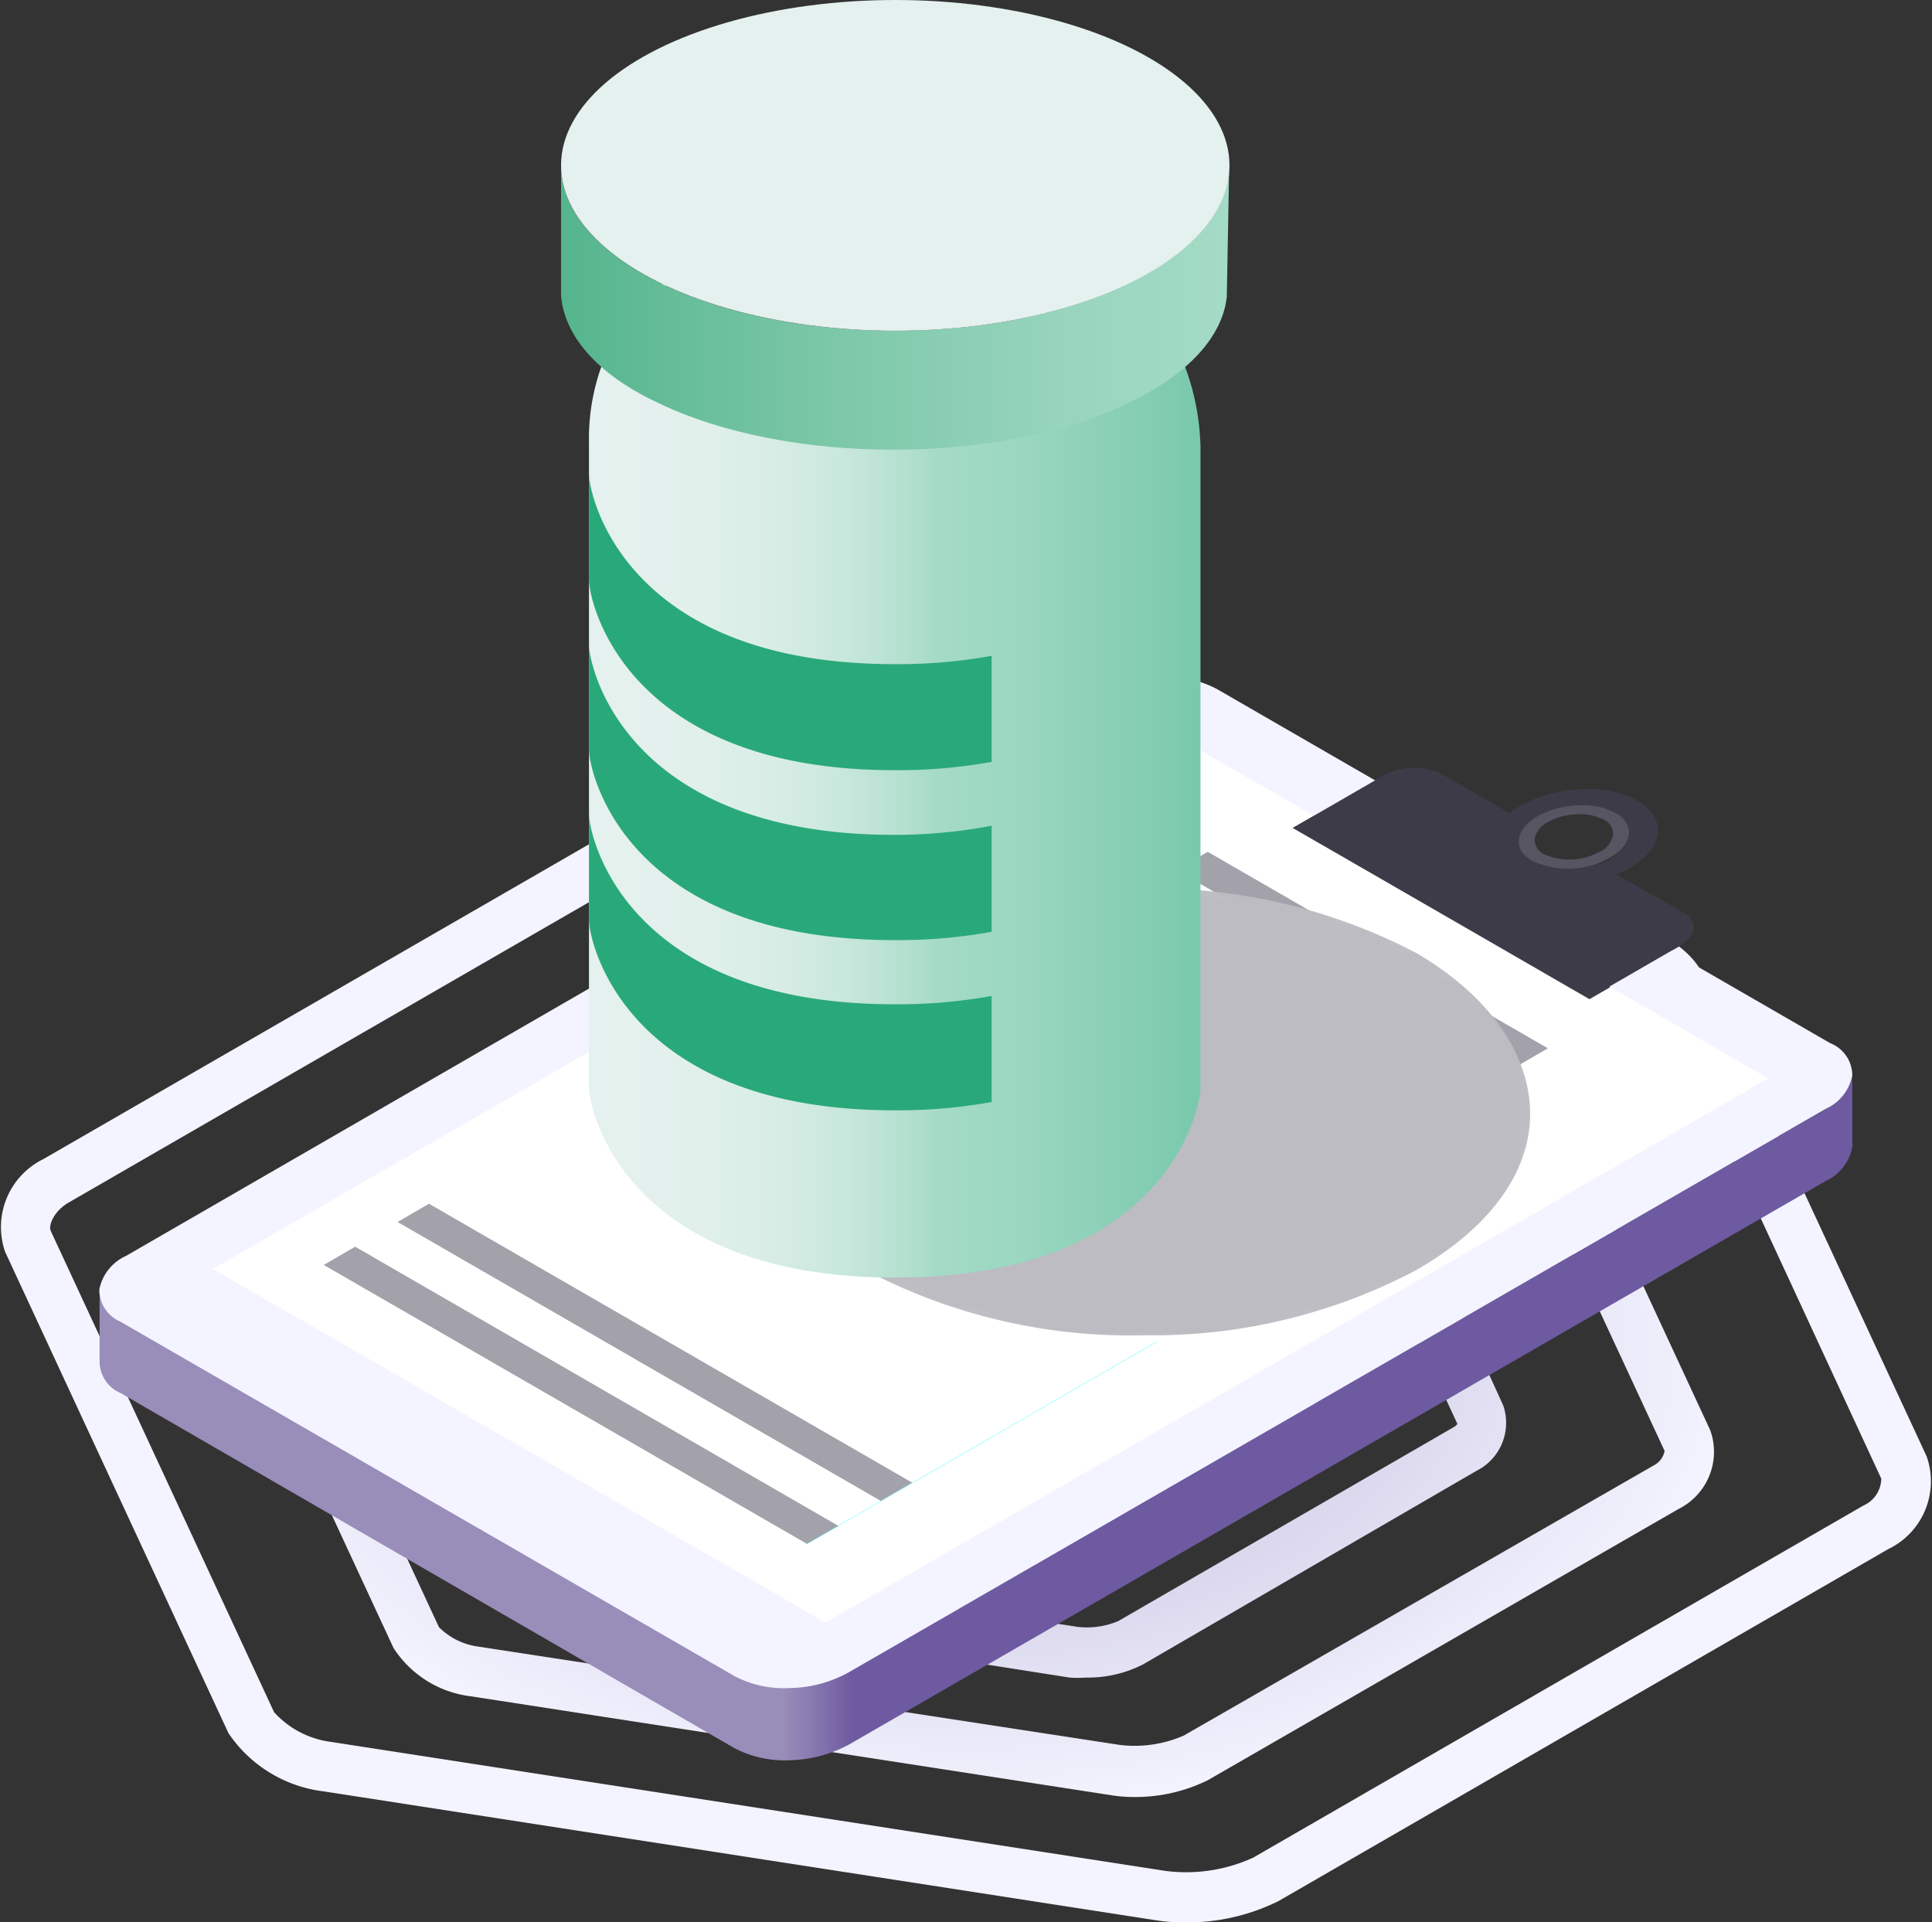 <svg xmlns="http://www.w3.org/2000/svg" xmlns:xlink="http://www.w3.org/1999/xlink" viewBox="0 0 71.97 71.61"><rect x="0" y="0" width="71.97" height="71.61" fill="#333333" stroke="none"/><defs><style>.cls-1{fill:url(#linear-gradient);}.cls-2{isolation:isolate;}.cls-3{fill:url(#radial-gradient);}.cls-4{fill:url(#linear-gradient-2);}.cls-5{fill:#f3f4ff;}.cls-6{fill:#fff;}.cls-7{fill:#a3a2ab;}.cls-8{fill:#3e3b49;}.cls-9{fill:#575561;}.cls-10{fill:none;stroke:aqua;stroke-miterlimit:10;stroke-width:0.01px;}.cls-11{mask:url(#mask);}.cls-12{fill:#bcbcc2;mix-blend-mode:multiply;}.cls-13{fill:url(#linear-gradient-3);}.cls-14{fill:url(#linear-gradient-4);}.cls-15{fill:#e5f1ee;}.cls-16{fill:#29a979;}</style><linearGradient id="linear-gradient" x1="32.86" y1="33.8" x2="49.8" y2="47.13" gradientUnits="userSpaceOnUse"><stop offset="0" stop-color="#fff"/><stop offset="1"/></linearGradient><radialGradient id="radial-gradient" cx="35.98" cy="50.44" r="37.36" gradientTransform="translate(0 20.82) scale(1 0.59)" gradientUnits="userSpaceOnUse"><stop offset="0.1" stop-color="#c7c1e0"/><stop offset="0.46" stop-color="#dddaef"/><stop offset="0.77" stop-color="#f3f4ff"/></radialGradient><linearGradient id="linear-gradient-2" x1="3.71" y1="52.8" x2="68.96" y2="52.8" gradientUnits="userSpaceOnUse"><stop offset="0.39" stop-color="#998dba"/><stop offset="0.41" stop-color="#8575ae"/><stop offset="0.43" stop-color="#6e5aa0"/></linearGradient><mask id="mask" x="27.03" y="32.1" width="31" height="18.62" maskUnits="userSpaceOnUse"><path class="cls-1" d="M42.53,50.72a22,22,0,0,1-10.75-2.56C28.66,46.38,27,43.94,27,41.29s1.74-4.91,4.75-6.63A21.91,21.91,0,0,1,42.37,32.1h.17a22,22,0,0,1,10.75,2.56c3.11,1.78,4.79,4.22,4.74,6.86s-1.73,4.91-4.74,6.64A22,22,0,0,1,42.7,50.72Z"/></mask><linearGradient id="linear-gradient-3" x1="-1690.07" y1="29.06" x2="-1667.29" y2="29.06" gradientTransform="matrix(-1, 0, 0, 1, -1645.35, 0)" gradientUnits="userSpaceOnUse"><stop offset="0" stop-color="#79c9ab"/><stop offset="0.05" stop-color="#7fcbaf"/><stop offset="0.29" stop-color="#9ad7c0"/><stop offset="0.43" stop-color="#a4dbc6"/><stop offset="0.47" stop-color="#b1dfce"/><stop offset="0.58" stop-color="#c8e7dc"/><stop offset="0.7" stop-color="#d8ede6"/><stop offset="0.83" stop-color="#e2f0ec"/><stop offset="1" stop-color="#e5f1ee"/></linearGradient><linearGradient id="linear-gradient-4" x1="-1691.15" y1="11.47" x2="-1666.26" y2="11.47" gradientTransform="matrix(-1, 0, 0, 1, -1645.35, 0)" gradientUnits="userSpaceOnUse"><stop offset="0" stop-color="#a4dbc6"/><stop offset="0.21" stop-color="#9ad6bf"/><stop offset="0.56" stop-color="#7fc9ab"/><stop offset="1" stop-color="#55b58d"/></linearGradient></defs><g class="cls-2"><g id="Layer_2" data-name="Layer 2"><g id="Homepage_Icons" data-name="Homepage Icons"><g id="recommend-icon"><path class="cls-3" d="M37.38,54.85l-.29,0L31.76,54a1.6,1.6,0,0,1-1.2-.81l-1.42-3.08a1.24,1.24,0,0,1,.55-1.59l3.91-2.25a2.18,2.18,0,0,1,1.27-.22l5.34.83a1.59,1.59,0,0,1,1.19.81l1.43,3.08a1.25,1.25,0,0,1-.56,1.59l-3.91,2.25A2.06,2.06,0,0,1,37.38,54.85Zm-5.23-2.68,5.23.81h.09l3.41-2-1.07-2.29-5.22-.81h-.11l-3.39,2Zm6.63,6.15a3.15,3.15,0,0,1-.44,0L27.67,56.64A2.27,2.27,0,0,1,26,55.55l-2.85-6.16a1.57,1.57,0,0,1,.73-2l7.81-4.51a3.33,3.33,0,0,1,2-.32l10.66,1.65A2.27,2.27,0,0,1,46,45.33l2.86,6.16a1.57,1.57,0,0,1-.74,2L40.28,58A3.19,3.19,0,0,1,38.78,58.32ZM27.65,54.68a.91.91,0,0,0,.31.12l10.67,1.65a1.67,1.67,0,0,0,.72-.1L47,52l-2.66-5.74a.81.81,0,0,0-.31-.13L33.34,44.44a1.54,1.54,0,0,0-.72.09L25,48.93Zm12.8,7.81a4,4,0,0,1-.61,0L22.78,59.81a3.11,3.11,0,0,1-2.27-1.43l-4.57-9.85a2,2,0,0,1,1-2.44l12.49-7.21a4.83,4.83,0,0,1,2.75-.45l17.06,2.64a3.13,3.13,0,0,1,2.27,1.43L56,52.36a2,2,0,0,1-1,2.43L42.58,62A4.5,4.5,0,0,1,40.45,62.49ZM17.68,47.84l4.52,9.75a1.83,1.83,0,0,0,.86.37L40.13,60.6a3,3,0,0,0,1.52-.21h0l12.49-7.22a.4.4,0,0,0,.15-.13l-4.53-9.75a1.78,1.78,0,0,0-.86-.37L31.84,40.28a3,3,0,0,0-1.53.21L17.82,47.71A.36.36,0,0,0,17.68,47.84Zm24.57,19.1a5.32,5.32,0,0,1-.81-.06L17.55,63.19a4,4,0,0,1-2.89-1.8L8.26,47.6a2.37,2.37,0,0,1,1.18-2.93l17.49-10.1a6.3,6.3,0,0,1,3.6-.57l23.89,3.69a4,4,0,0,1,2.89,1.8l6.4,13.79a2.38,2.38,0,0,1-1.18,2.93L45,66.31A6.11,6.11,0,0,1,42.25,66.94ZM29.72,35.81a4.38,4.38,0,0,0-1.86.38L10.37,46.29a.76.76,0,0,0-.41.54l6.39,13.78a2.54,2.54,0,0,0,1.49.73L41.72,65a4.58,4.58,0,0,0,2.38-.35h0L61.6,54.59a.78.78,0,0,0,.41-.54l-6.4-13.78a2.5,2.5,0,0,0-1.48-.73l-23.89-3.7A4.28,4.28,0,0,0,29.72,35.81Zm14.4,35.8a6.36,6.36,0,0,1-1-.07L12.06,66.73a5,5,0,0,1-3.55-2.17L.19,46.63a2.82,2.82,0,0,1,1.42-3.45L24.35,30.06a7.87,7.87,0,0,1,4.5-.72L59.9,34.15c1.33.2,3,1,3.55,2.17l8.32,17.93a2.8,2.8,0,0,1-1.42,3.45L47.62,70.82A7.66,7.66,0,0,1,44.12,71.61ZM27.84,31.14a5.78,5.78,0,0,0-2.56.54L2.55,44.8c-.56.33-.75.86-.66,1.05l8.32,17.93a3.46,3.46,0,0,0,2.14,1.11l31.05,4.8a6,6,0,0,0,3.28-.49L69.42,56.08a1.11,1.11,0,0,0,.66-1L61.76,37.11A3.44,3.44,0,0,0,59.62,36l-31.06-4.8A4.07,4.07,0,0,0,27.84,31.14Z"/><path class="cls-4" d="M69,40.06v2.5a.48.48,0,0,1,0,.17A1.75,1.75,0,0,1,68,44L31.6,65a4.89,4.89,0,0,1-2.17.57,4.05,4.05,0,0,1-2.07-.45L4.49,51.89a1.28,1.28,0,0,1-.78-1.19V48.21a1.38,1.38,0,0,0,.78,1l22.87,13.2a4,4,0,0,0,2.07.45,4.64,4.64,0,0,0,2.17-.57L68,41.31A1.71,1.71,0,0,0,69,40.06Z"/><path class="cls-5" d="M68.18,38.86,45.32,25.66a4.09,4.09,0,0,0-2.08-.45,4.64,4.64,0,0,0-2.17.57L4.7,46.78a1.75,1.75,0,0,0-1,1.25,1.29,1.29,0,0,0,.78,1.2l22.87,13.2a3.93,3.93,0,0,0,2.07.45,4.64,4.64,0,0,0,2.17-.57L68,41.31a1.71,1.71,0,0,0,1-1.25A1.29,1.29,0,0,0,68.18,38.86Z"/><polygon class="cls-6" points="43.06 26.99 65.87 40.17 30.75 60.44 7.93 47.27 43.06 26.99"/><polygon class="cls-7" points="44.99 31.73 57.66 39.05 56.49 39.73 43.82 32.41 44.99 31.73"/><polygon class="cls-7" points="13.23 46.44 31.23 56.84 30.06 57.51 12.06 47.12 13.23 46.44"/><polygon class="cls-7" points="15.98 44.84 33.98 55.23 32.81 55.91 14.81 45.52 15.98 44.84"/><polygon class="cls-7" points="32.52 35.23 50.52 45.62 49.35 46.29 31.35 35.9 32.52 35.23"/><polygon class="cls-7" points="35.28 33.62 53.28 44.01 52.11 44.69 34.11 34.3 35.28 33.62"/><polygon class="cls-7" points="38.04 32.02 56.04 42.41 54.87 43.09 36.87 32.7 38.04 32.02"/><path class="cls-8" d="M61,29.83c1.11.64,1,1.77-.31,2.51a4.86,4.86,0,0,1-4.35.18c-1.11-.64-1-1.77.31-2.51a5,5,0,0,1,2.24-.61A4,4,0,0,1,61,29.83Zm-.78.45a3.21,3.21,0,0,0-2.9.12c-.85.49-1,1.24-.2,1.67A3.21,3.21,0,0,0,60,32C60.83,31.46,60.93,30.71,60.18,30.28Z"/><path class="cls-8" d="M62.71,34c.56.32.49.88-.16,1.25l-3.34,1.93L48.16,30.84l3.34-1.93a2.42,2.42,0,0,1,2.17-.09l3.23,1.86a.8.8,0,0,0,.18,1.39,3.07,3.07,0,0,0,2.4.1Z"/><path class="cls-8" d="M62.71,34c.56.32.49.88-.16,1.25l-.24.14L51.25,29.05l.25-.14a2.34,2.34,0,0,1,1.12-.3,2,2,0,0,1,1.05.21l3.23,1.86a.8.8,0,0,0,.18,1.39,3.07,3.07,0,0,0,2.4.1Z"/><polygon class="cls-8" points="59.99 36.77 59.21 37.22 48.16 30.84 48.94 30.39 59.99 36.77"/><path class="cls-9" d="M60.18,30.28c.75.43.65,1.18-.2,1.67a3.21,3.21,0,0,1-2.9.12c-.75-.43-.65-1.18.21-1.67A3.24,3.24,0,0,1,58.78,30,2.62,2.62,0,0,1,60.18,30.28Zm-.44.25a2,2,0,0,0-1-.2,2.43,2.43,0,0,0-1.07.29.89.89,0,0,0-.5.62.6.6,0,0,0,.35.58,2.33,2.33,0,0,0,2.07-.09.86.86,0,0,0,.5-.62A.6.6,0,0,0,59.74,30.53Z"/><line class="cls-10" x1="30.06" y1="57.51" x2="43.09" y2="49.98"/><g class="cls-11"><path class="cls-12" d="M28,41.31c0,2.16,1.37,4.33,4.24,6a21.19,21.19,0,0,0,10.42,2.43,21,21,0,0,0,10.1-2.43C55.58,45.69,57,43.6,57,41.5s-1.37-4.32-4.24-6A21.16,21.16,0,0,0,42.37,33.1a21,21,0,0,0-10.1,2.43C29.48,37.13,28.07,39.22,28,41.31Z"/></g><path class="cls-13" d="M21.94,16.43V40.5c0,.86,1.38,7.09,11.39,7.09,10.19,0,11.39-6.35,11.39-7.08V16.63a9.19,9.19,0,0,0-1.56-4.89,5.9,5.9,0,0,0-1.29-1.16,4.42,4.42,0,0,1-2.51,3.24,13.4,13.4,0,0,1-12.1,0,4.32,4.32,0,0,1-2.48-3.31,5.67,5.67,0,0,0-1.33,1.16A7.93,7.93,0,0,0,21.94,16.43Z"/><path class="cls-14" d="M20.9,6.16V11c.11,1.46,1.29,2.92,3.6,4,4.83,2.34,12.71,2.33,17.56,0,2.27-1.09,3.49-2.51,3.64-3.95l.09-4.9c0,3.41-5.58,6.17-12.45,6.17S20.9,9.57,20.9,6.16Z"/><ellipse class="cls-15" cx="33.35" cy="6.16" rx="12.45" ry="6.16"/><path class="cls-16" d="M36.94,37.1v3.95a19.54,19.54,0,0,1-3.62.31c-10,0-11.38-6.24-11.38-7.1V30.31c0,.86,1.38,7.1,11.38,7.1A19.54,19.54,0,0,0,36.94,37.1Z"/><path class="cls-16" d="M36.94,30.76v3.95a19.54,19.54,0,0,1-3.62.31c-10,0-11.38-6.24-11.38-7.1V24c0,.86,1.38,7.1,11.38,7.1A19.54,19.54,0,0,0,36.94,30.76Z"/><path class="cls-16" d="M36.94,24.43v3.95a19.54,19.54,0,0,1-3.62.31c-10,0-11.38-6.24-11.38-7.1V17.64c0,.86,1.38,7.1,11.38,7.1A19.54,19.54,0,0,0,36.94,24.43Z"/></g></g></g></g></svg>